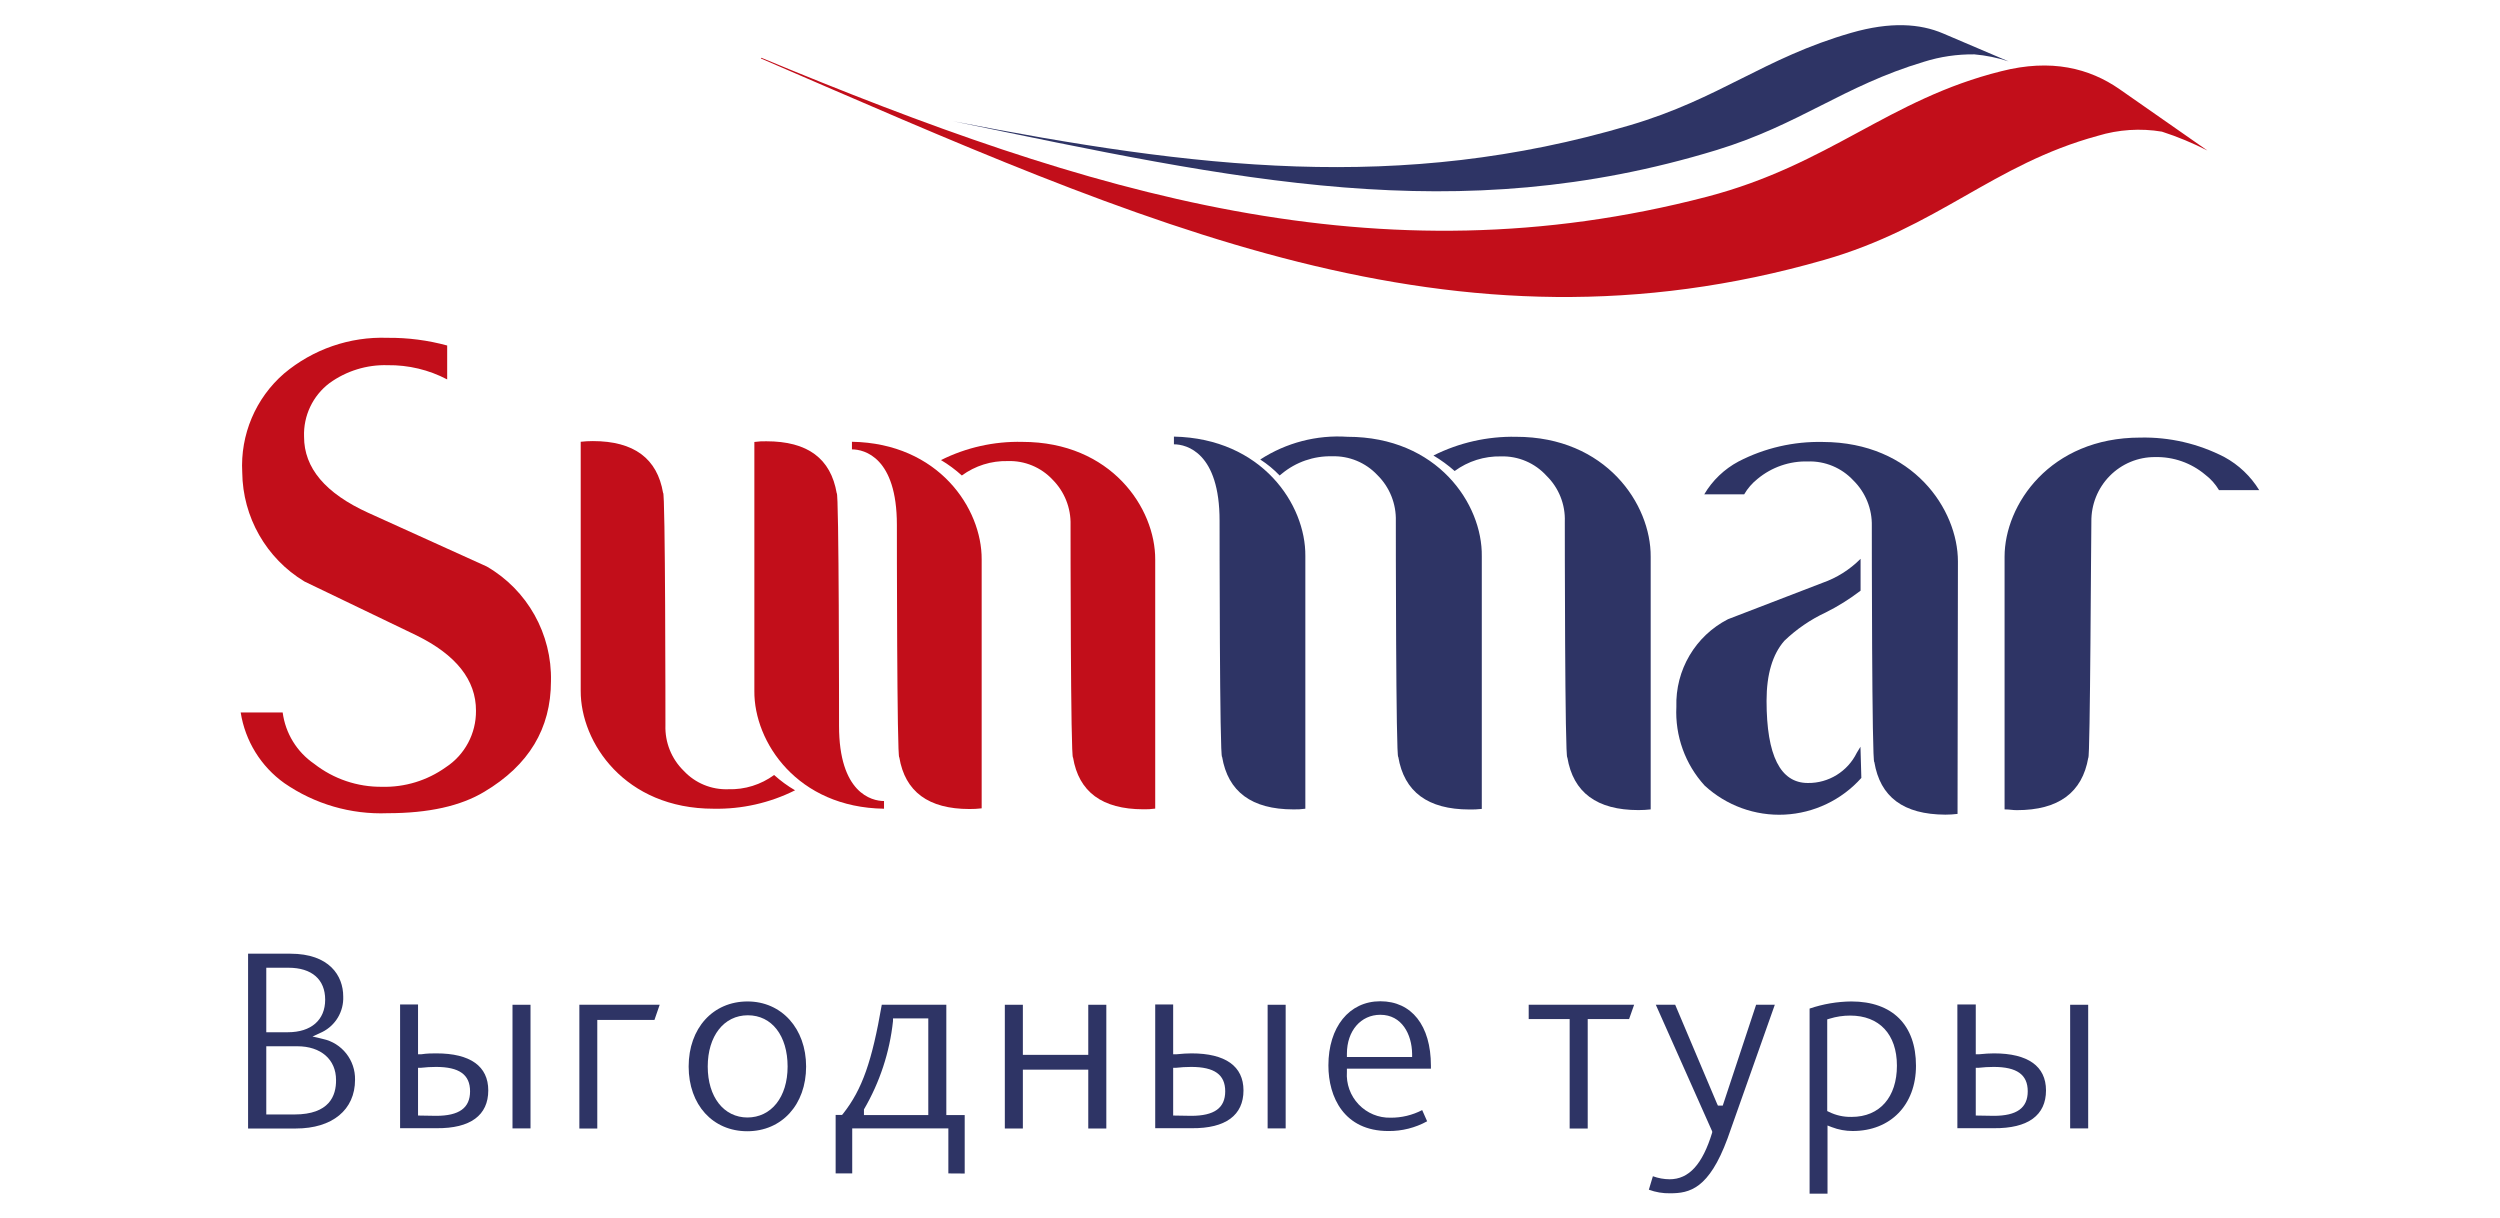 <svg width="117" height="57" viewBox="0 0 117 57" fill="none" xmlns="http://www.w3.org/2000/svg">
<path d="M33.395 37.848C34.717 37.874 36.026 37.579 37.209 36.986C36.858 36.783 36.531 36.542 36.229 36.27C35.609 36.724 34.856 36.959 34.089 36.936C33.298 36.966 32.534 36.651 31.994 36.07C31.427 35.514 31.117 34.745 31.142 33.949C31.142 33.63 31.142 22.905 31.032 23.069C30.759 21.459 29.672 20.643 27.744 20.643C27.555 20.643 27.365 20.653 27.177 20.675V32.33C27.168 34.752 29.241 37.848 33.395 37.848Z" fill="#C20E1A"/>
<path d="M41.372 37.848V37.488C40.796 37.488 39.262 37.114 39.267 33.958C39.267 33.639 39.267 22.919 39.159 23.087C38.881 21.459 37.799 20.652 35.866 20.652C35.653 20.652 35.54 20.652 35.304 20.684V32.34C35.285 34.729 37.313 37.789 41.372 37.848Z" fill="#C20E1A"/>
<path d="M13.31 36.653C14.728 37.632 16.421 38.126 18.14 38.058C20.056 38.058 21.567 37.721 22.674 37.05C24.747 35.814 25.782 34.1 25.785 31.884C25.838 29.674 24.685 27.613 22.779 26.512L17.233 23.999C15.227 23.087 14.228 21.9 14.23 20.438C14.194 19.456 14.639 18.52 15.419 17.93C16.21 17.358 17.165 17.062 18.14 17.091C19.11 17.077 20.069 17.306 20.928 17.757V16.17C20.019 15.922 19.082 15.801 18.14 15.81C16.373 15.746 14.646 16.343 13.291 17.483C11.963 18.635 11.24 20.343 11.337 22.107C11.358 24.202 12.462 26.136 14.249 27.214L19.491 29.736C21.346 30.648 22.279 31.824 22.276 33.261C22.286 34.33 21.753 35.329 20.86 35.91C19.991 36.53 18.944 36.85 17.877 36.822C16.728 36.834 15.61 36.455 14.703 35.746C13.893 35.192 13.357 34.317 13.229 33.343H11.264C11.475 34.679 12.212 35.872 13.31 36.653Z" fill="#C20E1A"/>
<path d="M47.848 20.68C46.529 20.648 45.219 20.941 44.038 21.532C44.387 21.738 44.713 21.981 45.014 22.253C45.638 21.797 46.392 21.56 47.163 21.578C47.955 21.552 48.72 21.869 49.262 22.449C49.82 23.009 50.123 23.774 50.102 24.565C50.102 24.888 50.102 35.614 50.218 35.449C50.486 37.061 51.579 37.87 53.503 37.875C53.715 37.875 53.829 37.875 54.064 37.843V26.194C54.078 23.78 52.002 20.684 47.848 20.68Z" fill="#C20E1A"/>
<path d="M39.871 20.675V21.031C40.447 21.031 41.974 21.405 41.974 24.556C41.974 24.875 41.974 35.604 42.087 35.44C42.355 37.05 43.448 37.862 45.372 37.862C45.563 37.864 45.753 37.853 45.942 37.83V26.179C45.956 23.799 43.93 20.743 39.871 20.675Z" fill="#C20E1A"/>
<path d="M54.94 20.433V20.794C55.529 20.794 57.081 21.181 57.076 24.378C57.076 24.697 57.076 35.582 57.194 35.418C57.469 37.055 58.58 37.877 60.527 37.88C60.744 37.88 60.858 37.88 61.09 37.848V26.019C61.113 23.612 59.058 20.52 54.94 20.433Z" fill="#2E3465"/>
<path d="M79.779 36.767C80.795 37.702 82.142 38.192 83.518 38.124C84.896 38.056 86.189 37.438 87.111 36.407L87.07 34.948C87.015 35.044 86.957 35.139 86.898 35.231C86.469 36.106 85.578 36.656 84.608 36.644C83.32 36.644 82.675 35.361 82.675 32.796C82.675 31.555 82.957 30.62 83.506 29.991C84.074 29.446 84.728 28.997 85.442 28.664C86.018 28.377 86.565 28.035 87.075 27.643V26.152C86.572 26.658 85.963 27.043 85.291 27.278L80.87 28.979C79.343 29.761 78.4 31.359 78.454 33.083C78.388 34.439 78.865 35.766 79.779 36.767Z" fill="#2E3465"/>
<path d="M63.062 20.442C61.623 20.346 60.192 20.718 58.98 21.505C59.311 21.719 59.616 21.968 59.887 22.253L59.988 22.171C60.649 21.623 61.485 21.334 62.34 21.354C63.141 21.329 63.914 21.649 64.463 22.235C65.035 22.798 65.347 23.577 65.325 24.382C65.325 24.706 65.325 35.591 65.439 35.419C65.713 37.059 66.824 37.882 68.771 37.884C68.994 37.884 69.102 37.884 69.348 37.857V26.033C69.384 23.593 67.276 20.442 63.062 20.442Z" fill="#2E3465"/>
<path d="M91.631 26.279C91.631 23.841 89.532 20.698 85.314 20.684C83.943 20.652 82.584 20.966 81.366 21.596C80.7 21.951 80.143 22.482 79.759 23.134H81.628C81.789 22.856 82.002 22.612 82.253 22.412C82.914 21.863 83.75 21.573 84.607 21.596C85.41 21.57 86.186 21.892 86.735 22.482C87.307 23.044 87.621 23.819 87.601 24.624C87.601 24.943 87.601 35.828 87.718 35.659C87.991 37.301 89.079 38.117 91.043 38.126C91.233 38.126 91.424 38.114 91.613 38.091L91.631 26.279Z" fill="#2E3465"/>
<path d="M104.102 21.391C102.885 20.762 101.53 20.448 100.162 20.479C95.945 20.479 93.814 23.616 93.814 26.056V37.88C94.058 37.88 94.171 37.915 94.389 37.915C96.336 37.915 97.45 37.096 97.732 35.459C97.822 35.623 97.863 24.743 97.876 24.419C97.865 23.617 98.173 22.844 98.735 22.274C99.296 21.704 100.063 21.385 100.86 21.391C101.716 21.371 102.549 21.665 103.204 22.215C103.464 22.411 103.682 22.657 103.849 22.937H105.73C105.331 22.287 104.77 21.754 104.102 21.391Z" fill="#2E3465"/>
<path d="M70.953 20.442C69.612 20.415 68.284 20.716 67.085 21.318C67.437 21.528 67.77 21.77 68.078 22.043C68.707 21.583 69.467 21.343 70.245 21.359C71.056 21.336 71.835 21.669 72.381 22.271C72.953 22.832 73.263 23.61 73.233 24.414C73.233 24.738 73.233 35.623 73.352 35.449C73.625 37.091 74.734 37.912 76.68 37.912C76.872 37.912 77.063 37.901 77.252 37.88V26.056C77.27 23.598 75.16 20.442 70.953 20.442Z" fill="#2E3465"/>
<path d="M85.364 12.166C90.689 10.643 93.273 7.693 98.175 6.357C99.147 6.061 100.175 5.994 101.177 6.161C101.911 6.398 102.623 6.694 103.308 7.045L99.2 4.177C97.785 3.192 95.999 2.736 93.659 3.333C88.384 4.647 85.642 7.702 79.886 9.207C64.491 13.224 51.072 9.12 35.634 2.704L35.608 2.736C53.721 10.566 67.991 17.155 85.364 12.166Z" fill="#C20E1A"/>
<path d="M80.322 7.027C84.244 5.828 86.244 4.031 90.041 2.891C90.804 2.651 91.599 2.535 92.398 2.544C92.944 2.592 93.483 2.702 94.003 2.873L90.933 1.564C89.863 1.108 88.485 1.003 86.634 1.537C82.553 2.713 80.5 4.615 76.285 5.86C65.511 9.052 55.942 7.875 44.61 5.673C57.892 8.422 68.163 10.734 80.322 7.027Z" fill="#2E3465"/>
<path d="M23.985 47.023H24.828V52.809H23.985V47.023Z" fill="#2E3465"/>
<path d="M22.851 51.031C22.851 49.9 22.012 49.298 20.421 49.298C20.221 49.298 19.994 49.298 19.721 49.339H19.564V47.009H18.724V52.8H20.433C22.017 52.814 22.851 52.194 22.851 51.031ZM19.564 52.207V49.973H19.695C19.932 49.946 20.169 49.932 20.407 49.932C21.491 49.932 21.999 50.292 21.999 51.072C21.999 51.852 21.491 52.221 20.407 52.221L19.564 52.207Z" fill="#2E3465"/>
<path d="M30.873 47.023H27.114V52.814H27.953V47.734H30.628L30.873 47.023Z" fill="#2E3465"/>
<path d="M34.986 46.868C33.363 46.868 32.229 48.122 32.229 49.914C32.229 51.706 33.358 52.942 34.973 52.942C36.587 52.942 37.726 51.697 37.726 49.914C37.726 48.131 36.573 46.868 34.986 46.868ZM34.986 52.299C33.871 52.299 33.122 51.336 33.122 49.914C33.122 48.491 33.875 47.515 35 47.515C36.125 47.515 36.86 48.477 36.86 49.914C36.86 51.35 36.093 52.299 34.973 52.299H34.986Z" fill="#2E3465"/>
<path d="M45.148 54.921V52.185H44.288V47.023H41.267C40.814 49.64 40.36 50.981 39.453 52.125L39.407 52.18H39.108V54.916H39.884V52.809H44.383V54.916L45.148 54.921ZM43.444 52.185H40.433V51.92C41.173 50.653 41.638 49.244 41.793 47.784V47.661H43.444V52.185Z" fill="#2E3465"/>
<path d="M51.776 52.814V47.023H50.931V49.367H47.87V47.023H47.026V52.814H47.87V50.06H50.931V52.814H51.776Z" fill="#2E3465"/>
<path d="M58.195 51.031C58.195 49.9 57.352 49.298 55.761 49.298C55.568 49.298 55.336 49.312 55.067 49.339H54.904V47.009H54.064V52.8H55.779C57.357 52.814 58.195 52.194 58.195 51.031ZM54.904 52.207V49.973H55.035C55.272 49.946 55.51 49.932 55.747 49.932C56.835 49.932 57.34 50.292 57.34 51.072C57.34 51.852 56.835 52.221 55.747 52.221L54.904 52.207Z" fill="#2E3465"/>
<path d="M59.325 47.023H60.169V52.809H59.325V47.023Z" fill="#2E3465"/>
<path d="M65.081 52.308C64.517 52.322 63.975 52.096 63.586 51.688C63.196 51.279 62.996 50.725 63.035 50.16V50.014H66.967V49.877C66.967 47.989 66.06 46.859 64.599 46.859C63.139 46.859 62.169 48.067 62.169 49.864C62.169 51.346 62.904 52.932 64.976 52.932C65.609 52.939 66.234 52.782 66.79 52.476L66.558 51.952C66.101 52.189 65.594 52.312 65.081 52.308ZM63.035 49.316C63.035 48.236 63.692 47.492 64.599 47.492C65.607 47.492 66.073 48.404 66.087 49.316V49.467H63.035V49.316Z" fill="#2E3465"/>
<path d="M76.477 47.023H71.543V47.693H73.46V52.814H74.305V47.693H76.241L76.477 47.023Z" fill="#2E3465"/>
<path d="M83.061 47.023H82.186L80.625 51.742H80.399L80.358 51.656L78.399 47.023H77.492L80.131 52.951V53.001C79.678 54.492 79.043 55.19 78.136 55.19C77.871 55.188 77.607 55.14 77.355 55.048L77.166 55.678C77.485 55.796 77.823 55.853 78.163 55.846C79.07 55.846 79.977 55.646 80.849 53.279L83.061 47.023Z" fill="#2E3465"/>
<path d="M86.643 46.868C85.978 46.875 85.32 46.987 84.689 47.201V55.865H85.528V52.673L85.727 52.75C86.04 52.871 86.372 52.931 86.707 52.931C88.48 52.931 89.668 51.706 89.668 49.877C89.668 47.971 88.567 46.868 86.643 46.868ZM86.643 52.271C86.281 52.278 85.925 52.199 85.601 52.039L85.514 51.998V47.707L85.622 47.675C85.936 47.577 86.262 47.529 86.59 47.529C87.95 47.529 88.776 48.404 88.776 49.873C88.776 51.341 87.977 52.271 86.657 52.271H86.643Z" fill="#2E3465"/>
<path d="M96.883 47.023H97.727V52.809H96.883V47.023Z" fill="#2E3465"/>
<path d="M95.753 51.031C95.753 49.9 94.91 49.298 93.319 49.298C93.123 49.298 92.891 49.312 92.625 49.339H92.466V47.009H91.605V52.8H93.314C94.915 52.814 95.753 52.194 95.753 51.031ZM92.466 52.207V49.973H92.593C92.831 49.946 93.068 49.932 93.305 49.932C94.389 49.932 94.898 50.292 94.898 51.072C94.898 51.852 94.389 52.221 93.305 52.221L92.466 52.207Z" fill="#2E3465"/>
<path d="M15.11 48.623C14.919 48.573 14.829 48.555 14.625 48.509L15.078 48.3C15.705 47.99 16.092 47.337 16.063 46.635C16.063 45.664 15.413 44.633 13.59 44.633H11.61V52.814H13.845C15.555 52.814 16.616 51.938 16.616 50.534C16.635 49.617 16.003 48.813 15.11 48.623ZM12.462 45.29H13.5C14.593 45.29 15.218 45.837 15.218 46.786C15.218 47.734 14.566 48.309 13.473 48.309H12.462V45.29ZM13.782 52.157H12.462V48.965H13.913C15.02 48.965 15.727 49.585 15.727 50.543C15.736 51.277 15.418 52.157 13.782 52.157Z" fill="#2E3465"/>
</svg>
